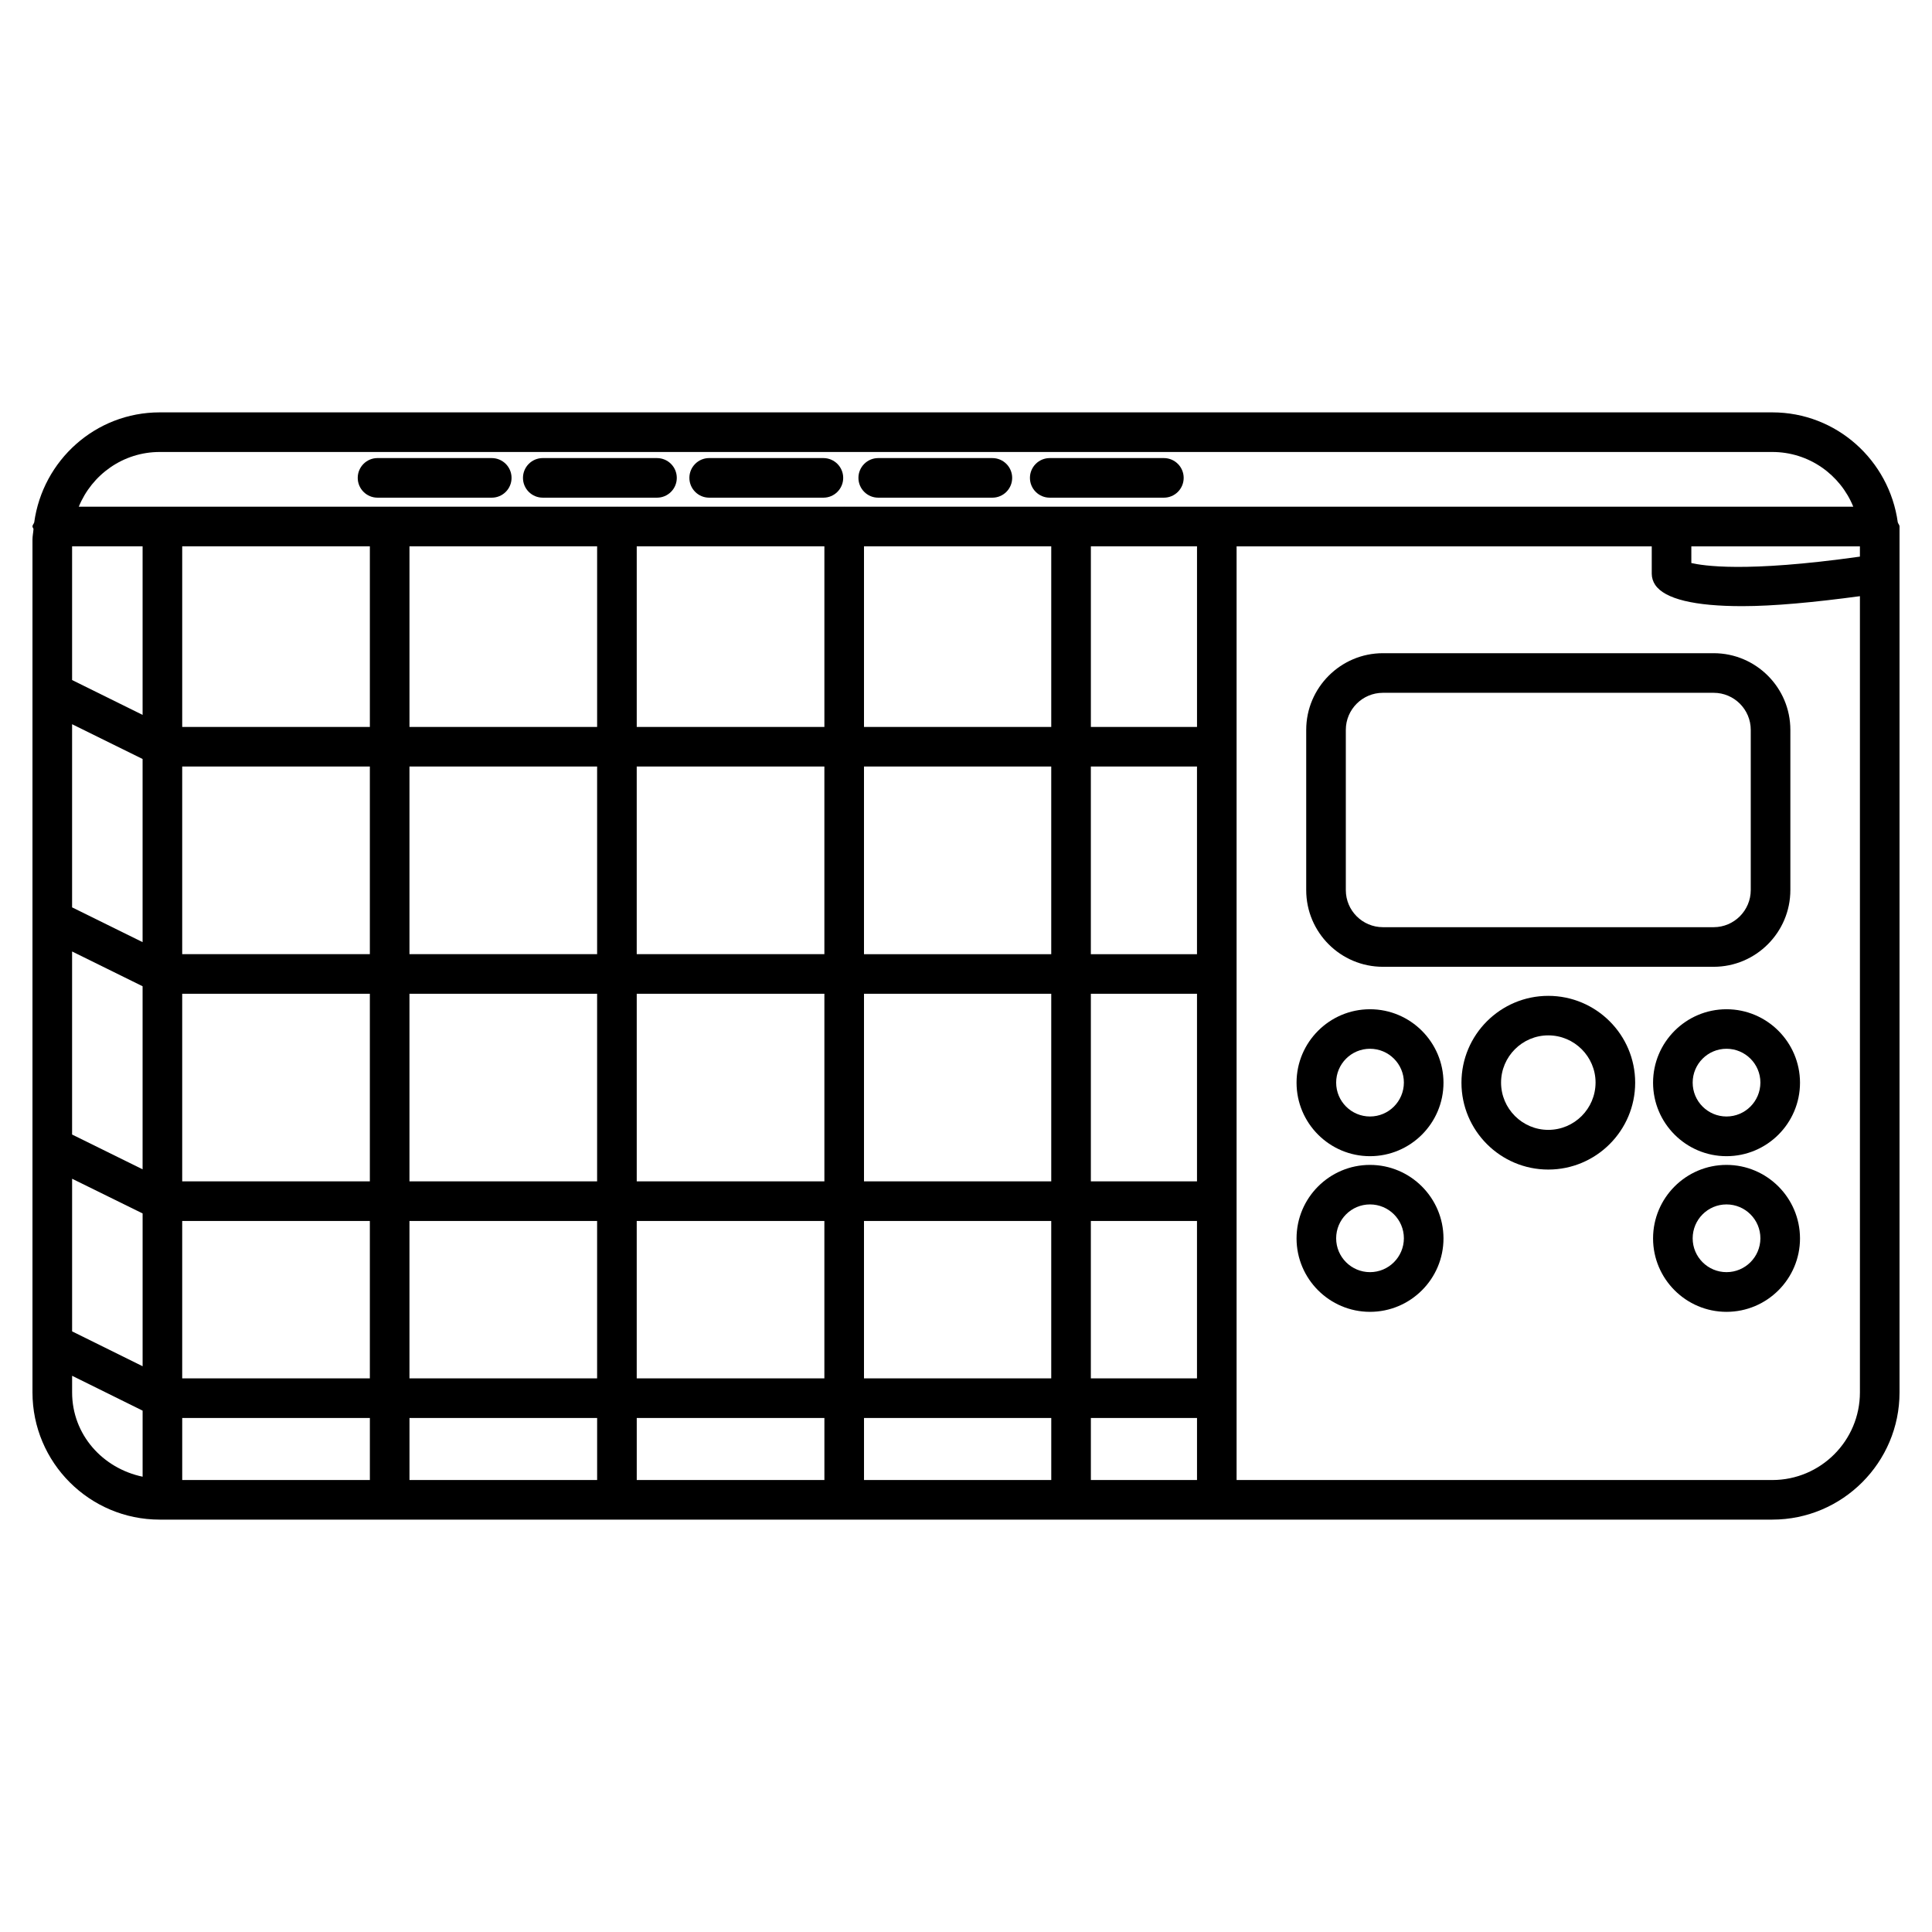 <?xml version="1.0" encoding="UTF-8"?>
<!-- Uploaded to: ICON Repo, www.svgrepo.com, Generator: ICON Repo Mixer Tools -->
<svg fill="#000000" width="800px" height="800px" version="1.1" viewBox="144 144 512 512" xmlns="http://www.w3.org/2000/svg">
 <g>
  <path d="m510.48 400.21h87.664c11.188 0 20.32-9.133 20.32-20.34v-42.445c0-11.211-9.133-20.32-20.32-20.32h-87.664c-11.188 0-20.32 9.133-20.32 20.32v42.469c0 11.207 9.109 20.316 20.32 20.316zm-9.824-62.785c0-5.414 4.41-9.824 9.824-9.824h87.664c5.414 0 9.824 4.41 9.824 9.824v42.445c0 5.414-4.41 9.844-9.824 9.844h-87.664c-5.414 0-9.824-4.41-9.824-9.824z"/>
  <path d="m601.54 452.71c-10.727 0-19.461 8.734-19.461 19.48 0 10.727 8.734 19.461 19.461 19.461 10.746 0 19.48-8.734 19.48-19.461-0.02-10.75-8.754-19.48-19.48-19.48zm0 28.422c-4.934 0-8.965-4.008-8.965-8.965 0-4.953 4.008-8.984 8.965-8.984 4.953 0 8.984 4.008 8.984 8.984-0.02 4.957-4.031 8.965-8.984 8.965z"/>
  <path d="m507.06 452.71c-10.727 0-19.461 8.734-19.461 19.48 0 10.727 8.734 19.461 19.461 19.461 10.746 0 19.48-8.734 19.48-19.461-0.02-10.75-8.754-19.48-19.48-19.48zm0 28.422c-4.934 0-8.965-4.008-8.965-8.965 0-4.953 4.008-8.984 8.965-8.984 4.953 0 8.984 4.008 8.984 8.984-0.02 4.957-4.031 8.965-8.984 8.965z"/>
  <path d="m554.31 407.91c-12.68 0-23.008 10.309-23.008 23.008s10.309 23.027 23.008 23.027 23.027-10.328 23.027-23.027c0-12.703-10.348-23.008-23.027-23.008zm0 35.516c-6.887 0-12.512-5.625-12.512-12.531 0-6.887 5.625-12.512 12.512-12.512 6.906 0 12.531 5.625 12.531 12.512-0.02 6.93-5.625 12.531-12.531 12.531z"/>
  <path d="m601.54 411.46c-10.727 0-19.461 8.734-19.461 19.461 0 10.746 8.734 19.48 19.461 19.48 10.746 0 19.48-8.734 19.48-19.48-0.02-10.73-8.754-19.461-19.48-19.461zm0 28.422c-4.934 0-8.965-4.008-8.965-8.984 0-4.934 4.008-8.965 8.965-8.965 4.953 0 8.984 4.008 8.984 8.965-0.02 4.977-4.031 8.984-8.984 8.984z"/>
  <path d="m507.06 411.46c-10.727 0-19.461 8.734-19.461 19.461 0 10.746 8.734 19.48 19.461 19.48 10.746 0 19.48-8.734 19.48-19.48-0.02-10.73-8.754-19.461-19.48-19.461zm0 28.422c-4.934 0-8.965-4.008-8.965-8.984 0-4.934 4.008-8.965 8.965-8.965 4.953 0 8.984 4.008 8.984 8.965-0.02 4.977-4.031 8.984-8.984 8.984z"/>
  <path d="m244.05 275.89h30.27c2.898 0 5.246-2.352 5.246-5.246 0-2.898-2.352-5.246-5.246-5.246l-30.27-0.004c-2.898 0-5.246 2.352-5.246 5.246 0 2.898 2.352 5.25 5.246 5.25z"/>
  <path d="m287.84 275.89h30.27c2.898 0 5.246-2.352 5.246-5.246 0-2.898-2.352-5.246-5.246-5.246l-30.27-0.004c-2.898 0-5.246 2.352-5.246 5.246-0.004 2.898 2.348 5.25 5.246 5.25z"/>
  <path d="m331.94 275.89h30.27c2.898 0 5.246-2.352 5.246-5.246 0-2.898-2.352-5.246-5.246-5.246l-30.27-0.004c-2.898 0-5.246 2.352-5.246 5.246 0 2.898 2.352 5.25 5.246 5.25z"/>
  <path d="m376.74 275.89h30.25c2.898 0 5.246-2.352 5.246-5.246 0-2.898-2.352-5.246-5.246-5.246h-30.25c-2.898 0-5.246 2.352-5.246 5.246 0 2.894 2.352 5.246 5.246 5.246z"/>
  <path d="m422.19 275.89h30.25c2.898 0 5.246-2.352 5.246-5.246 0-2.898-2.352-5.246-5.246-5.246h-30.25c-2.898 0-5.246 2.352-5.246 5.246-0.004 2.894 2.348 5.246 5.246 5.246z"/>
  <path d="m646.93 282.42c-2.266-16.414-16.227-29.137-33.25-29.137h-427.36c-17.023 0-30.984 12.723-33.25 29.137-0.105 0.398-0.465 0.672-0.465 1.113 0 0.273 0.25 0.418 0.273 0.672-0.062 0.945-0.273 1.848-0.273 2.793v226c0 18.598 15.113 33.715 33.715 33.715h427.36c18.598 0 33.715-15.137 33.715-33.715v-229.46c0-0.441-0.359-0.715-0.461-1.113zm-10.035 9.09c-30.691 4.324-41.648 2.371-44.672 1.699v-4.41h44.672zm-450.57-27.73h427.36c9.719 0 18.012 6.023 21.453 14.504h-207.25c-0.02 0-0.02-0.02-0.043-0.02-0.02 0-0.02 0.02-0.043 0.02h-60.016c-0.02 0-0.02-0.02-0.043-0.02-0.02 0-0.059 0.02-0.059 0.02h-60.145c-0.02 0-0.02-0.02-0.043-0.02-0.02 0-0.039 0.02-0.062 0.02h-60.098c-0.02 0-0.02-0.02-0.043-0.02-0.02 0-0.043 0.02-0.062 0.02h-60.145c-0.02 0-0.02-0.02-0.043-0.02-0.02 0-0.02 0.02-0.039 0.02h-22.125c3.465-8.48 11.734-14.504 21.453-14.504zm-4.535 25v44.672l-18.684-9.234v-35.438zm60.227 0v47.863h-49.73v-47.863zm60.227 0v47.863h-49.73v-47.863zm60.227 0v47.863h-49.73v-47.863zm60.121 0v47.863h-49.625v-47.863zm38.625 168.29h-28.129v-49.711h28.129zm-38.625 0h-49.625v-49.711h49.625zm-60.121 0h-49.73v-49.711h49.73zm-109.96-49.707h49.73v49.711l-49.73-0.004zm-10.496 49.707h-49.73v-49.711h49.73zm70.723-60.203v-49.73h49.73v49.73zm-10.496 0h-49.73v-49.73h49.73zm-60.227 0h-49.73v-49.73h49.73zm-60.227-3.191-18.684-9.215v-48.535l18.684 9.215zm-18.684 2.477 18.684 9.215v48.512l-18.684-9.215zm78.91 71.414v41.711h-49.73v-41.711zm10.496 0h49.73v41.711h-49.73zm60.227 0h49.73v41.711h-49.73zm60.227 0h49.625v41.711h-49.625zm60.121 0h28.129v41.711h-28.129zm28.129-70.699h-28.129v-49.73h28.129zm-38.625 0h-49.625v-49.73h49.625zm-259.48 59.512 18.684 9.195v40.492l-18.684-9.238zm29.18 63.395h49.73v16.438h-49.73zm60.227 0h49.73v16.438h-49.73zm60.227 0h49.73v16.438h-49.73zm60.227 0h49.625v16.438h-49.625zm60.121 0h28.129v16.438h-28.129zm28.129-183.13h-28.129v-47.863h28.129zm-298.11 176.36v-4.41l18.684 9.238v17.508c-10.559-2.207-18.684-11.129-18.684-22.336zm450.57 23.215h-141.97v-247.43h110.02v7.262c0 1.051 0.336 2.098 0.922 2.961 2.539 3.738 10.453 5.625 23.051 5.625 8.312 0 19.039-1.008 31.195-2.644v211.01c0 12.809-10.414 23.219-23.219 23.219z"/>
 </g>
</svg>